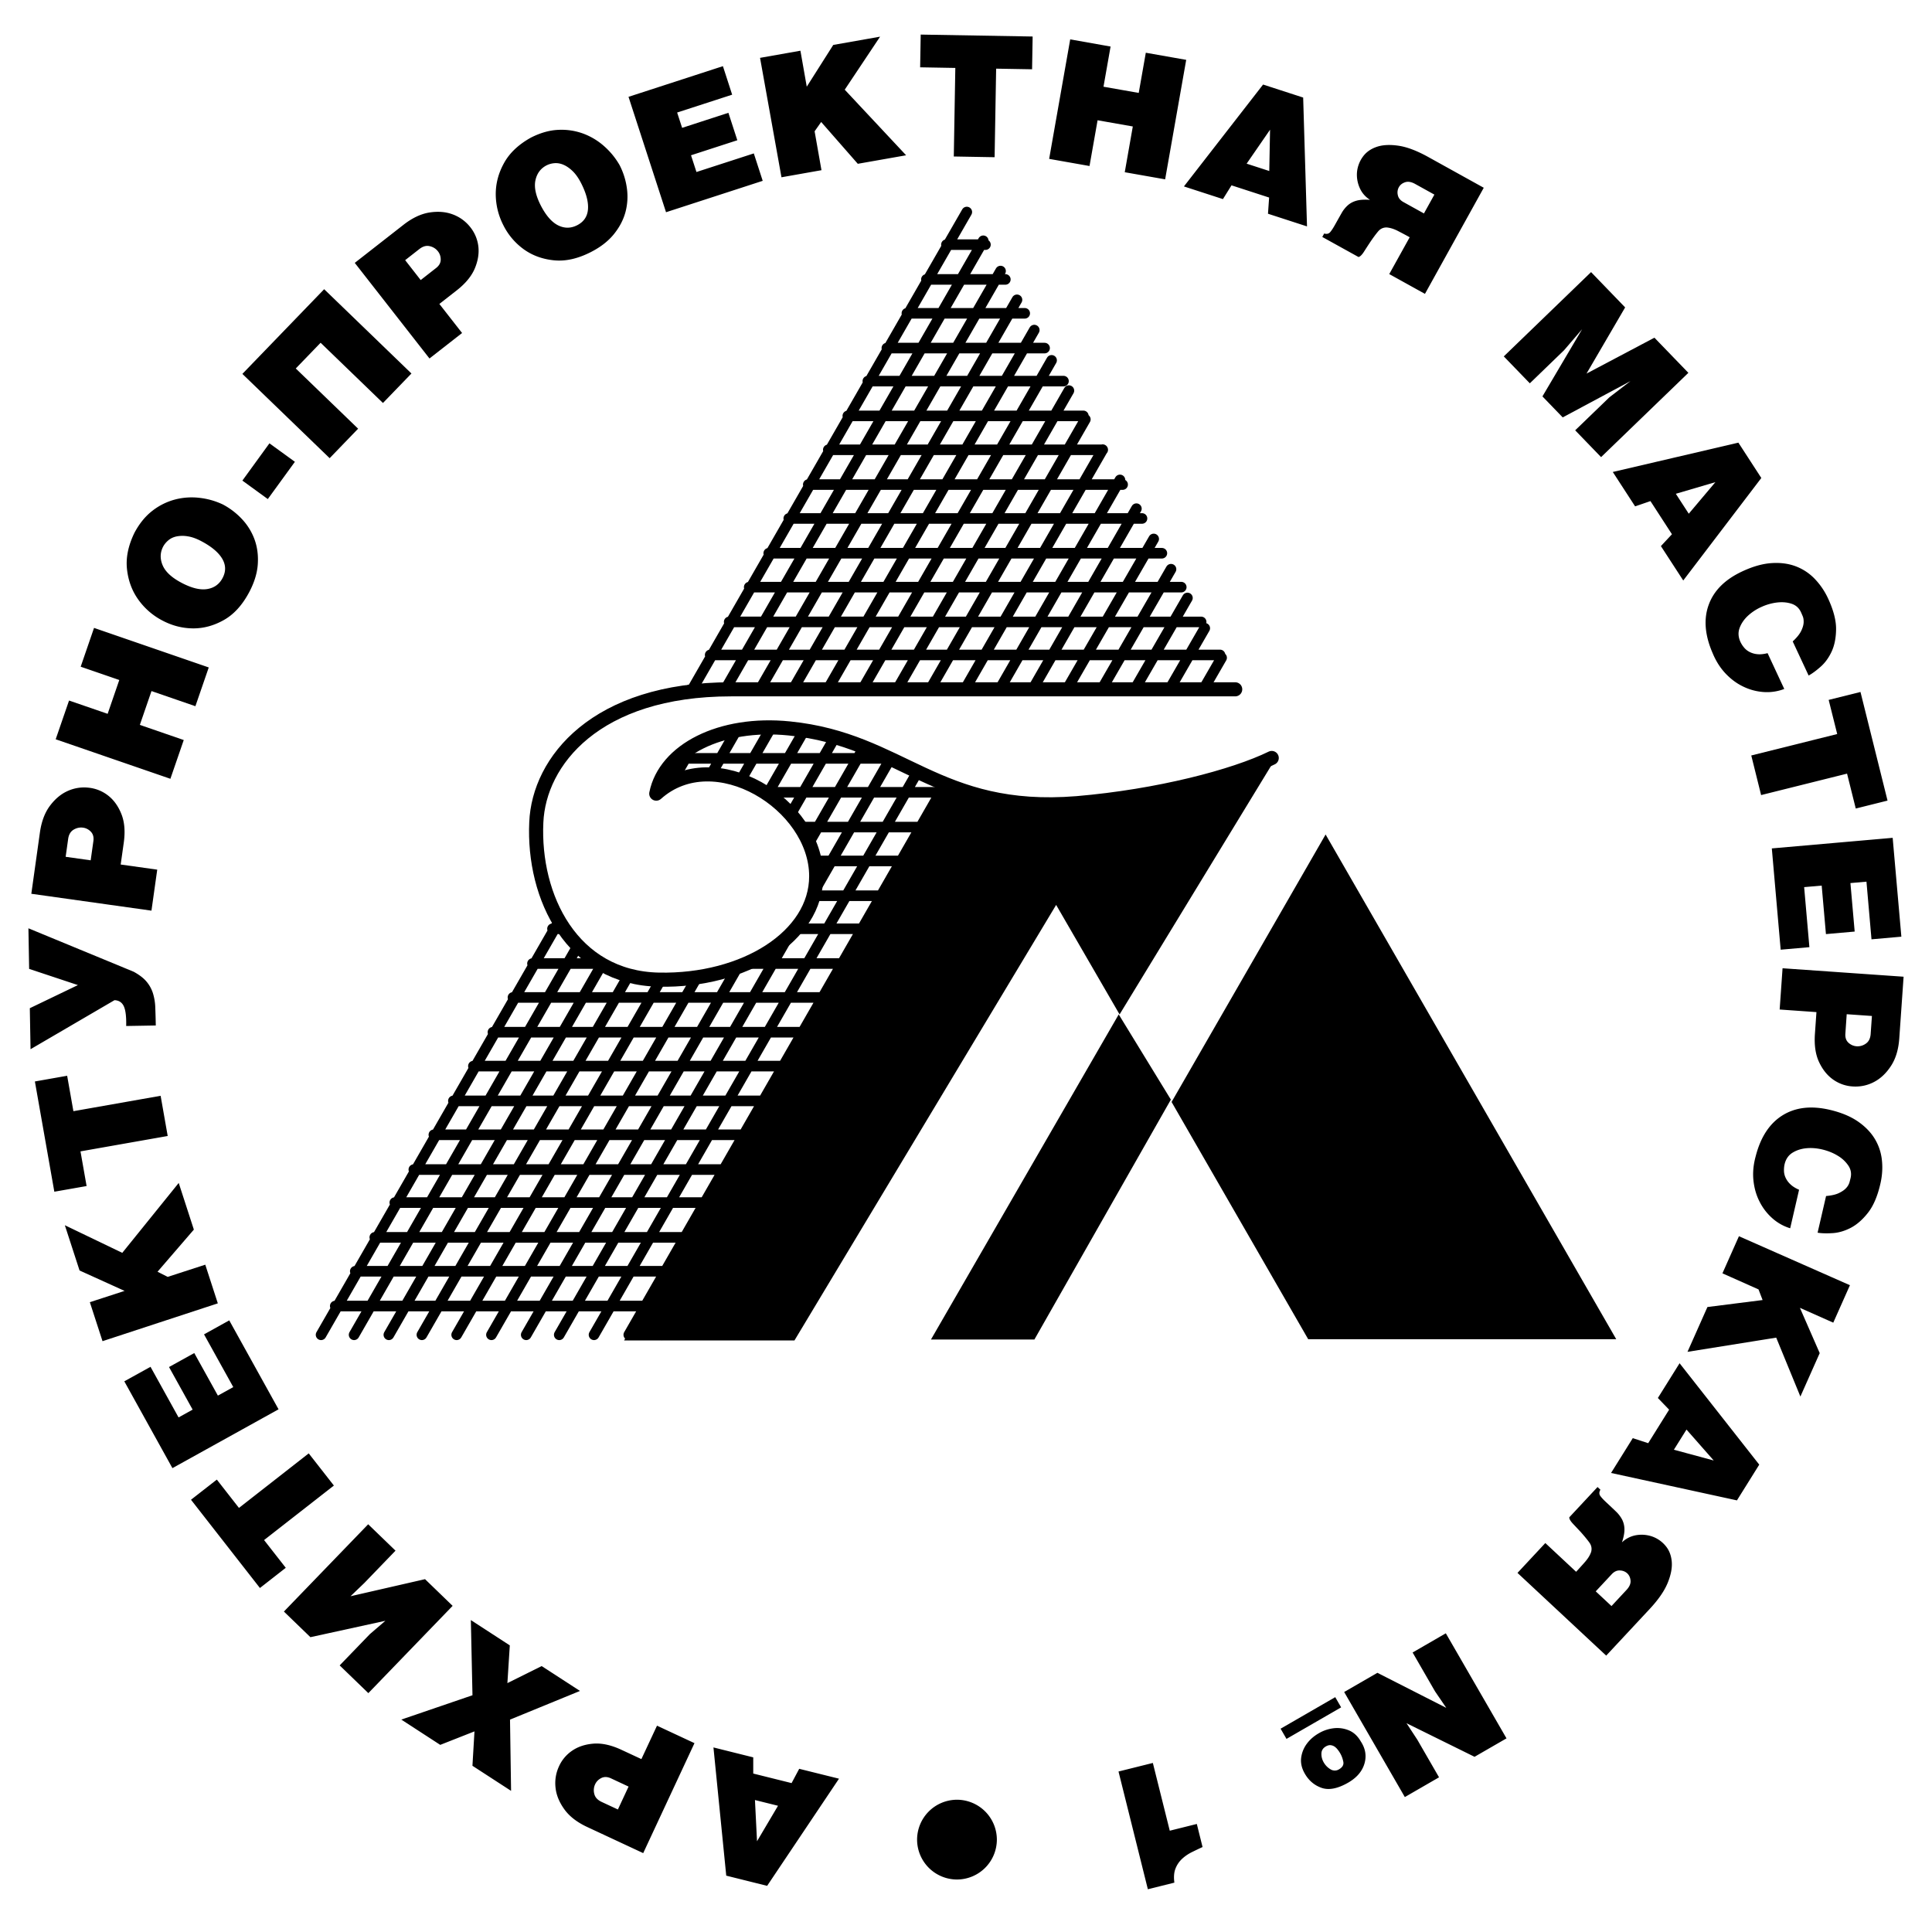 <!--?xml version="1.0" standalone="no"?--><svg xmlns="http://www.w3.org/2000/svg" viewBox="0 0 192.756 192.756"><title>Arhitekturno proektnaya Masterskaya 1 669 - SVG vector logo - www.oklogos.com</title><path fill-rule="evenodd" clip-rule="evenodd" fill="#fff" d="M0 0h192.756v192.756H0V0z"/><path d="M99.615 75.664H64.911m36.532-3.469H66.908m36.317-3.383H68.856m52.865-3.469H70.854m48.984-3.295H72.751m45.103-3.469H74.749m41.171-3.383H76.697m37.241-3.469H78.695m33.309-3.382H80.642m29.378-3.47H82.64m25.446-3.382H84.587m21.517-3.469H86.585m17.634-3.296H88.482m13.754-3.469H90.48m9.823-3.382h-7.875m5.89-3.469h-3.893m2.034-3.254L32.032 133.173M98.1 24.023l-62.773 109.15m64.499-106.13l-61.03 106.13m62.669-103.26l-59.373 103.26m61.099-100.241l-57.63 100.241m59.357-97.221l-55.887 97.221m57.614-94.201L52.5 133.173m55.785-91.332l-52.49 91.332m54.217-88.312l-50.748 88.312m52.474-85.292l-49.005 85.292m50.646-82.423L66.03 133.173m49.075-79.402l-8.674 15.032m10.401-12.013L109.9 68.802m8.571-9.143l-5.275 9.143m7.003-6.123l-3.533 6.123m5.215-3.178l-1.834 3.178m-49.211 61.501H33.447m39.217-3.469H35.445m39-3.383H37.393m38.879-3.469H39.391m38.617-3.294h-36.72m38.547-3.47H43.286m38.331-3.383H45.234m38.211-3.469H47.231m37.995-3.382H49.179m37.874-3.469H51.177m37.658-3.383h-35.71m37.538-3.469H55.122m37.276-3.296H57.02m37.206-3.469H59.018m36.989-3.382H60.965m36.869-3.469H62.963" fill="none" stroke="#000" stroke-width="1.056" stroke-linecap="round" stroke-linejoin="round" stroke-miterlimit="2.613"/><path d="M123.844 68.773h-50.91c-13.53 0-19.167 7.199-19.427 13.27-.347 7.458 3.556 15.524 12.229 15.698 8.586.173 15.698-4.337 15.698-10.321 0-7.198-10.147-13.442-15.958-8.239.867-4.336 6.418-7.199 13.27-6.505 11.274 1.127 14.744 8.673 28.707 7.458 8.848-.78 16.738-2.949 20.209-4.77l-3.818-6.591z" fill-rule="evenodd" clip-rule="evenodd" fill="#fff"/><path d="M123.236 68.773H72.934c-13.53 0-19.167 7.199-19.427 13.27-.347 7.458 3.556 15.524 12.229 15.698 8.586.173 15.698-4.337 15.698-10.321 0-7.198-10.147-13.442-15.958-8.239.867-4.336 6.418-7.199 13.27-6.505 11.274 1.127 14.744 8.586 28.707 7.458 8.152-.693 15.699-2.688 19.428-4.51" fill="none" stroke="#000" stroke-width="1.408" stroke-linecap="round" stroke-linejoin="round" stroke-miterlimit="2.613"/><path d="M130.52 133.615l-13.631-23.67 15.367-26.688 28.998 50.358H130.52zm-27.319.031l13.617-23.938-5.203-8.499-18.734 32.437h10.32zm-8.932-55.332c3.643 1.301 7.631 2.255 13.182 1.821 8.152-.607 16.219-2.862 19.947-4.683l-15.697 25.758-6.33-10.927-26.106 43.451H62.266l32.003-55.42zM76.537 188.151l7.17-10.691-3.97-.986-.76 1.426-3.826-.953v-1.615l-3.97-.99 1.276 12.792 4.08 1.017zm-1.009-4.449l-.206-4.112 2.3.572-2.094 3.54zM64.173 184.886l5.115-10.972-3.739-1.743-1.557 3.334-1.98-.921c-1.027-.48-1.961-.686-2.805-.62-.844.068-1.56.309-2.148.72a3.744 3.744 0 0 0-1.323 1.621 3.975 3.975 0 0 0-.305 2.093c.084.729.383 1.438.888 2.136.507.697 1.264 1.279 2.267 1.746l5.587 2.606zm-2.525-4.353l-1.625-.757c-.396-.187-.636-.442-.723-.771a1.416 1.416 0 0 1 .053-.935c.122-.293.33-.514.62-.666.292-.152.62-.146.981.021l1.759.822-1.065 2.286zM50.99 178.674l-.106-7.108 6.981-2.861-3.823-2.48-3.419 1.699.24-3.764-3.886-2.525.162 7.5-7.101 2.428 3.885 2.523 3.415-1.346-.202 3.432 3.854 2.502zM28.325 160.785l2.646 2.557 7.478-1.635-1.55 1.332-3.011 3.119 2.862 2.766 8.409-8.708-2.753-2.662-7.434 1.703 1.376-1.32 3.113-3.226-2.727-2.634-8.409 8.708zM25.933 158.435l2.578-2.015-2.164-2.768 6.965-5.438-2.51-3.21-6.961 5.441-2.208-2.826-2.577 2.011 6.877 8.805zM17.203 146.477l10.588-5.87-4.919-8.873-2.516 1.395 2.918 5.262-1.535.85-2.357-4.247-2.519 1.395 2.357 4.25-1.404.778-2.799-5.05-2.615 1.447 4.801 8.663zM10.228 133.809l11.504-3.774-1.252-3.857-3.751 1.217-1.012-.514 3.624-4.203-1.51-4.655-5.632 6.974-5.729-2.755 1.467 4.515 4.492 2.036-3.465 1.127 1.264 3.889zM5.421 118.898l3.219-.566-.61-3.459 8.701-1.535-.706-4.01-8.702 1.535-.623-3.534-3.219.569 1.94 11zM15.542 102.313a77.41 77.41 0 0 0-.05-1.803 5.385 5.385 0 0 0-.24-1.435 3.397 3.397 0 0 0-.647-1.155c-.292-.346-.716-.666-1.267-.969L2.836 92.616l.071 4.05 4.866 1.616-4.798 2.307.072 4.091 8.375-4.891c.439.016.748.218.928.601.181.383.262 1.04.24 1.974l2.952-.051zM3.125 89.172l11.986 1.684.576-4.091-3.646-.511.305-2.164c.159-1.124.081-2.077-.23-2.861-.312-.788-.75-1.401-1.317-1.847a3.772 3.772 0 0 0-1.934-.791 3.969 3.969 0 0 0-2.092.317c-.673.296-1.264.788-1.784 1.476-.517.688-.853 1.581-1.008 2.68l-.856 6.108zm3.425-3.689l.249-1.775c.059-.433.236-.737.523-.918.29-.178.595-.252.909-.221.317.031.591.165.822.398.23.234.318.548.265.943l-.271 1.924-2.497-.351zM5.556 73.758L17 77.7l1.333-3.867-4.38-1.51 1.161-3.375 4.381 1.51 1.332-3.867-11.445-3.945-1.332 3.871 3.851 1.326-1.161 3.375-3.851-1.326-1.333 3.866zM13.417 53.151c-.623 1.28-.872 2.488-.747 3.633s.498 2.154 1.121 3.029a6.803 6.803 0 0 0 2.391 2.086c.971.517 1.986.781 3.045.794s2.092-.262 3.098-.828c1.006-.563 1.85-1.491 2.534-2.777.508-.956.794-1.88.859-2.768.062-.891-.041-1.716-.314-2.475a5.95 5.95 0 0 0-1.245-2.036 7.256 7.256 0 0 0-1.921-1.476 7.335 7.335 0 0 0-2.313-.66 6.592 6.592 0 0 0-2.432.156 6.27 6.27 0 0 0-2.263 1.111c-.711.542-1.315 1.277-1.813 2.211zm2.864 1.376c.125-.23.299-.439.526-.629.227-.19.504-.318.828-.383a3.103 3.103 0 0 1 1.111-.003c.417.065.872.23 1.367.495 1 .532 1.688 1.111 2.058 1.737.37.629.383 1.273.031 1.934-.333.626-.854.99-1.557 1.096-.704.106-1.556-.109-2.556-.641-.98-.52-1.603-1.105-1.871-1.756-.267-.648-.245-1.265.063-1.85zM24.182 47.949l2.537 1.843 2.703-3.718-2.541-1.843-2.699 3.718zM32.341 28.854l-8.159 8.45 8.707 8.409 2.84-2.942-6.221-6.008 2.478-2.566 6.221 6.009 2.842-2.942-8.708-8.41zM35.395 26.227l7.454 9.539 3.253-2.541-2.267-2.901 1.722-1.345c.894-.698 1.5-1.438 1.824-2.22.321-.779.433-1.526.336-2.239a3.787 3.787 0 0 0-.844-1.915 3.958 3.958 0 0 0-1.728-1.224c-.688-.252-1.457-.312-2.307-.178-.85.137-1.712.545-2.584 1.227l-4.859 3.797zm5.028-.271l1.413-1.105c.343-.268.679-.368 1.012-.296.333.072.604.23.807.473.206.24.312.526.314.856.006.327-.149.616-.464.859l-1.532 1.199-1.55-1.986zM52.975 13.727c-1.242.688-2.139 1.539-2.692 2.547-.558 1.009-.828 2.052-.822 3.123a6.834 6.834 0 0 0 .763 3.082 6.586 6.586 0 0 0 2.039 2.397c.859.616 1.865.983 3.014 1.096 1.149.115 2.369-.159 3.667-.819.965-.492 1.731-1.086 2.294-1.778.56-.691.95-1.426 1.161-2.204a5.982 5.982 0 0 0 .146-2.385 7.12 7.12 0 0 0-.726-2.31 7.432 7.432 0 0 0-1.519-1.868 6.593 6.593 0 0 0-2.08-1.267 6.299 6.299 0 0 0-2.494-.386c-.889.034-1.808.293-2.751.772zm1.56 2.768a2.14 2.14 0 0 1 .794-.215c.292-.022.595.031.896.162.305.131.61.343.913.636.302.292.582.691.837 1.189.514 1.009.744 1.877.688 2.606-.056.729-.417 1.261-1.083 1.6-.632.321-1.267.324-1.905.006-.635-.321-1.211-.984-1.728-1.993-.501-.987-.676-1.824-.523-2.512.152-.685.523-1.177 1.111-1.479zM62.707 9.661l3.743 11.513 9.645-3.132-.887-2.736-5.723 1.855-.542-1.669 4.62-1.5-.89-2.737-4.617 1.501-.498-1.529 5.489-1.781-.922-2.845-9.418 3.06zM75.83 5.772l2.138 11.915 3.991-.707-.685-3.879.654-.931 3.655 4.172 4.82-.85-6.124-6.544 3.527-5.29-4.673.825-2.643 4.166-.632-3.589-4.028.712zM91.859 3.45l-.056 3.266 3.509.062-.152 8.835 4.072.072.153-8.835 3.586.062.056-3.269-11.168-.193zM106.775 3.929l-2.101 11.922 4.027.712.805-4.564 3.514.619-.803 4.565 4.029.71 2.102-11.921-4.03-.71-.707 4.009-3.515-.619.707-4.009-4.028-.714zM126.018 8.435L118.12 18.6l3.893 1.264.855-1.373 3.752 1.218-.113 1.615 3.893 1.264-.383-12.855-3.999-1.298zm.695 4.507l-.078 4.119-2.258-.732 2.336-3.387zM143.109 19.415l-1.043 1.88-2.043-1.133c-.316-.174-.504-.408-.562-.697a1.088 1.088 0 0 1 .102-.785c.131-.237.34-.402.629-.498.287-.097.623-.038 1.004.174l1.913 1.059zm4.926-.682l-5.523-3.061c-1.143-.635-2.145-1.015-3.01-1.137-.867-.125-1.596-.081-2.189.131-.596.212-1.049.548-1.367 1.006a3.115 3.115 0 0 0-.555 1.476 3.206 3.206 0 0 0 .25 1.56c.215.511.562.922 1.047 1.23-.533-.038-.973-.012-1.312.075-.342.09-.631.236-.877.445a3.018 3.018 0 0 0-.648.803c-.189.33-.4.707-.637 1.13-.193.349-.359.604-.502.769-.141.165-.34.212-.598.137l-.189.345 3.611 1.999c.154-.025.338-.202.547-.526.209-.327.408-.635.602-.928.309-.458.576-.818.807-1.093.227-.271.514-.404.854-.401.354.028.746.149 1.17.374.426.221.803.42 1.129.604l-2.039 3.674 3.562 1.974 5.867-10.586zM162.141 30.67l-3.399-3.522-8.709 8.41 2.598 2.686 3.412-3.297 1.809-2.107-3.963 6.709 2.023 2.095 6.762-3.621-2.102 1.613-3.416 3.297 2.584 2.674 8.709-8.409-3.387-3.506-6.775 3.581 3.854-6.603zM173.439 44.163l-12.531 2.926 2.227 3.431 1.531-.526 2.145 3.307-1.102 1.183 2.229 3.431 7.789-10.227-2.288-3.525zm-2.294 3.941l-2.656 3.15-1.291-1.989 3.947-1.161zM178.859 63.995l1.588 3.403c.352-.19.75-.483 1.197-.878.449-.395.816-.902 1.104-1.525.285-.62.432-1.37.438-2.245.004-.872-.264-1.893-.805-3.054a7.149 7.149 0 0 0-1.336-1.955 5.139 5.139 0 0 0-1.887-1.242c-.719-.271-1.523-.377-2.416-.317-.895.059-1.865.336-2.914.825-1.717.8-2.834 1.911-3.35 3.334-.521 1.423-.387 3.039.4 4.841.33.793.764 1.472 1.299 2.033s1.129.997 1.781 1.302a5.522 5.522 0 0 0 2.029.529 4.794 4.794 0 0 0 2.029-.309l-1.664-3.571c-.393.1-.738.134-1.035.1a2.098 2.098 0 0 1-.775-.228 1.724 1.724 0 0 1-.547-.445 2.549 2.549 0 0 1-.346-.539c-.221-.473-.252-.934-.098-1.376.16-.445.428-.85.807-1.211a4.922 4.922 0 0 1 1.373-.909 5.199 5.199 0 0 1 1.582-.448c.523-.059 1-.016 1.43.125.432.143.744.423.939.841.041.09.1.224.172.395.074.171.105.38.096.626-.01.243-.09.526-.242.844-.155.319-.435.671-.849 1.054zM185.621 69.038l-3.174.791.852 3.406-8.574 2.139.982 3.951 8.574-2.139.869 3.481 3.17-.791-2.699-10.838zM188.832 83.59l-12.057 1.056.883 10.105 2.865-.252-.523-5.99 1.75-.153.424 4.839 2.867-.253-.424-4.838 1.6-.14.502 5.751 2.98-.262-.867-9.863zM189.922 97.447l-12.076-.844-.289 4.116 3.67.259-.152 2.179c-.078 1.134.064 2.08.43 2.84.363.763.846 1.345 1.441 1.749a3.755 3.755 0 0 0 1.986.654 3.941 3.941 0 0 0 2.064-.464c.646-.343 1.207-.875 1.674-1.598.471-.722.744-1.634.822-2.742l.43-6.149zm-3.16 3.917l-.125 1.79c-.031.436-.184.754-.461.953a1.41 1.41 0 0 1-.889.283c-.318-.01-.6-.125-.848-.34-.246-.218-.355-.526-.326-.925l.133-1.937 2.516.176zM182.188 119.328l-.846 3.658c.395.065.889.081 1.484.043.598-.033 1.199-.208 1.809-.52.607-.314 1.184-.812 1.725-1.501.543-.685.959-1.652 1.246-2.904.186-.8.236-1.588.152-2.36-.082-.771-.324-1.488-.723-2.142s-.969-1.232-1.705-1.737c-.742-.501-1.676-.884-2.807-1.146-1.842-.424-3.406-.237-4.691.566-1.283.804-2.172 2.157-2.662 4.063-.23.828-.309 1.628-.23 2.4.078.771.277 1.479.605 2.123a5.48 5.48 0 0 0 1.271 1.665 4.732 4.732 0 0 0 1.791 1.009l.887-3.842c-.373-.162-.666-.349-.877-.557a2.084 2.084 0 0 1-.473-.657 1.696 1.696 0 0 1-.156-.688c-.006-.23.016-.441.059-.635.119-.511.377-.894.771-1.146.4-.252.859-.405 1.383-.458s1.068-.009 1.639.128c.566.14 1.076.346 1.521.622a3.29 3.29 0 0 1 1.049.981c.252.376.328.79.223 1.239-.023.096-.057.236-.107.417a1.408 1.408 0 0 1-.307.551c-.16.187-.396.358-.715.514-.316.162-.756.264-1.316.314zM184.568 128.226l-11.074-4.888-1.646 3.702 3.599 1.604.408 1.061-5.505.697-1.989 4.471 8.852-1.417 2.412 5.878 1.928-4.333-1.975-4.518 3.328 1.479 1.662-3.736zM175.521 146.128l-7.949-10.118-2.166 3.468 1.123 1.165-2.088 3.343-1.539-.501-2.166 3.472 12.559 2.736 2.226-3.565zm-4.542-.414l-3.975-1.074 1.258-2.012 2.717 3.086zM160.779 160.237l-1.572-1.467 1.594-1.709c.246-.265.518-.389.812-.376.295.009.541.108.738.289.195.184.305.427.33.731.023.302-.113.613-.412.931l-1.49 1.601zm-.529 4.945l4.305-4.617c.895-.956 1.504-1.837 1.832-2.646.33-.81.463-1.529.4-2.154-.062-.629-.277-1.152-.645-1.572a3.058 3.058 0 0 0-1.297-.894 3.23 3.23 0 0 0-1.572-.138 2.695 2.695 0 0 0-1.449.72c.168-.508.25-.938.246-1.289a2.194 2.194 0 0 0-.217-.959 3.146 3.146 0 0 0-.623-.825 81.13 81.13 0 0 0-.943-.891c-.293-.271-.502-.494-.627-.672-.123-.178-.121-.383.014-.616l-.287-.268-2.816 3.02c-.014.159.115.38.379.66l.758.806c.365.411.652.76.861 1.05.209.286.268.595.184.925-.111.339-.326.688-.645 1.046a44.06 44.06 0 0 1-.859.949l-3.072-2.867-2.777 2.979 8.85 8.253zM144.25 162.955l-3.314 1.915 2.24 3.882 1.119 1.641-6.871-3.496-3.316 1.915 6.053 10.482 3.412-1.971-2.168-3.755-1.076-1.641 6.787 3.35 3.188-1.84-6.054-10.482zm-10.445 7.388l-.588-1.018-5.451 3.147.588 1.018 5.451-3.147zm-.094 4.583c.145.249.246.526.309.834.066.309-.078.564-.424.764a.791.791 0 0 1-.834.009c-.277-.159-.5-.377-.672-.66s-.256-.582-.252-.902c.002-.317.152-.561.441-.729.174-.1.334-.141.48-.125s.277.065.398.146c.117.084.223.187.316.312a2.8 2.8 0 0 1 .238.351zm-3.527 2.036c.406.704.973 1.174 1.693 1.42.723.243 1.604.065 2.639-.532.84-.486 1.379-1.111 1.611-1.878.23-.769.113-1.513-.361-2.231-.311-.539-.705-.906-1.188-1.103a3.02 3.02 0 0 0-1.502-.212 3.804 3.804 0 0 0-1.5.502c-.48.276-.879.622-1.189 1.039s-.502.888-.57 1.407c-.065.521.056 1.05.367 1.588zM119.979 184.278l-.572-2.301-2.699.673-1.688-6.76-3.426.854 2.928 11.746 2.646-.659c-.076-.561-.037-1.027.111-1.404.15-.38.367-.697.648-.962.279-.262.6-.482.959-.664.36-.177.725-.352 1.093-.523zM95.478 179.56a3.987 3.987 0 0 1 3.979 3.979 3.987 3.987 0 0 1-3.979 3.98 3.988 3.988 0 0 1-3.98-3.98 3.988 3.988 0 0 1 3.98-3.979z" fill-rule="evenodd" clip-rule="evenodd"/></svg>